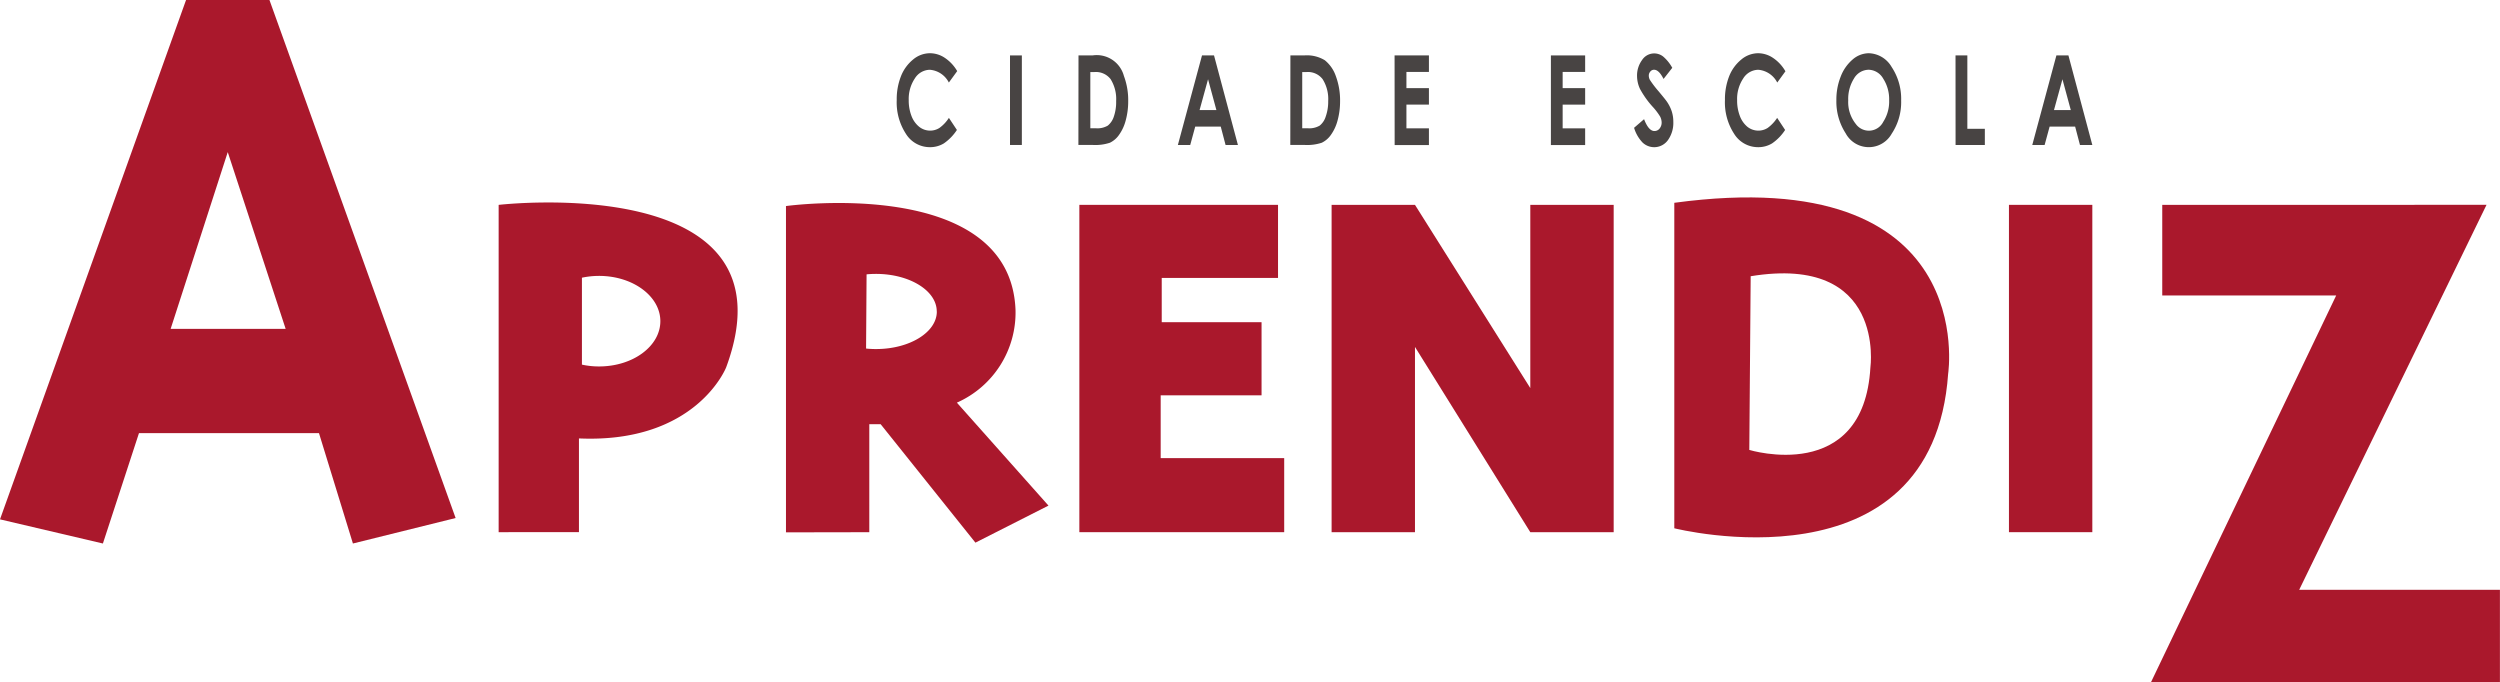 <svg id="Componente_46_1" data-name="Componente 46 – 1" xmlns="http://www.w3.org/2000/svg" width="100" height="27.293" viewBox="0 0 100 27.293">
  <g id="logo_cidade-escola-aprendiz">
    <g id="Grupo_223" data-name="Grupo 223">
      <path id="Caminho_309" data-name="Caminho 309" d="M9.11,6.084l2.316,7.07h-4.6ZM7.442,0,0,20.774l4.056.952.06.014,1.443-4.415h7.2l1.358,4.415,4.108-1.019L10.778,0Z" fill="#aa182c"/>
      <path id="Caminho_310" data-name="Caminho 310" d="M256.74,61.821V48.728h7.947v2.923h-4.652v1.771h3.993v2.925h-4.035v2.512h4.941v2.962Z" transform="translate(-213.566 -40.534)" fill="#aa182c"/>
      <path id="Caminho_311" data-name="Caminho 311" d="M316.741,61.821V48.728h3.335l4.613,7.329V48.728h3.335V61.821h-3.335l-4.613-7.41v7.41Z" transform="translate(-263.477 -40.534)" fill="#aa182c"/>
      <rect id="Retângulo_81" data-name="Retângulo 81" width="3.335" height="13.093" transform="translate(80.358 8.194)" fill="#aa182c"/>
      <path id="Caminho_312" data-name="Caminho 312" d="M512.1,48.728v3.624h6.958l-7.411,15.475h13.96v-3.7h-8.03l7.494-15.4Z" transform="translate(-425.61 -40.534)" fill="#aa182c"/>
      <g id="Grupo_219" data-name="Grupo 219" transform="translate(19.946 2.129)">
        <path id="Caminho_313" data-name="Caminho 313" d="M125.082,52.907c0-1-1.1-1.812-2.45-1.812a3.3,3.3,0,0,0-.687.072v3.477a3.188,3.188,0,0,0,.687.073c1.354,0,2.45-.811,2.45-1.811m-6.468,8.44V48.254s12.026-1.4,9.1,6.5c0,0-1.194,3.049-5.888,2.842v3.747Z" transform="translate(-118.614 -42.188)" fill="#aa182c"/>
        <path id="Caminho_314" data-name="Caminho 314" d="M192.975,52.588c0-.83-1.087-1.5-2.43-1.5-.127,0-.254.006-.377.018l-.02,2.968a3.791,3.791,0,0,0,.4.02c1.342,0,2.43-.672,2.43-1.5m-6.034,8.832,0-13.052s8.976-1.236,9.182,4.159a3.942,3.942,0,0,1-2.346,3.705l3.664,4.118-2.922,1.482L190.731,57.1h-.454V61.42Z" transform="translate(-175.451 -42.261)" fill="#aa182c"/>
        <path id="Caminho_315" data-name="Caminho 315" d="M401.28,57.061s4.574,1.4,4.844-3.3c0,0,.628-4.534-4.789-3.648Zm-3-9.885c12.248-1.661,10.954,6.834,10.954,6.834-.615,8.8-10.954,6.185-10.954,6.185Z" transform="translate(-351.254 -41.193)" fill="#aa182c"/>
        <path id="Caminho_316" data-name="Caminho 316" d="M215.715,13.377l-.331.454a.936.936,0,0,0-.761-.511.72.72,0,0,0-.6.347,1.474,1.474,0,0,0-.244.862,1.726,1.726,0,0,0,.109.635,1.022,1.022,0,0,0,.306.434.7.7,0,0,0,.44.156.686.686,0,0,0,.377-.11,1.485,1.485,0,0,0,.375-.4l.32.483a1.935,1.935,0,0,1-.522.538,1.059,1.059,0,0,1-.562.151,1.123,1.123,0,0,1-.952-.529,2.3,2.3,0,0,1-.371-1.357,2.5,2.5,0,0,1,.169-.95,1.624,1.624,0,0,1,.483-.668,1.055,1.055,0,0,1,.676-.254,1.072,1.072,0,0,1,.6.188,1.6,1.6,0,0,1,.493.531" transform="translate(-197.376 -12.658)" fill="#484443"/>
      </g>
      <rect id="Retângulo_82" data-name="Retângulo 82" width="0.474" height="3.582" transform="translate(40.4 2.217)" fill="#484443"/>
      <g id="Grupo_220" data-name="Grupo 220" transform="translate(43.14 2.216)">
        <path id="Caminho_317" data-name="Caminho 317" d="M257.014,13.847v2.248h.222a.824.824,0,0,0,.476-.106.764.764,0,0,0,.242-.36,1.788,1.788,0,0,0,.093-.62,1.5,1.5,0,0,0-.223-.881.743.743,0,0,0-.648-.282Zm-.473-.667h.566a1.125,1.125,0,0,1,1.25.822,2.772,2.772,0,0,1,.172,1.018,2.872,2.872,0,0,1-.1.762,1.747,1.747,0,0,1-.266.576.945.945,0,0,1-.367.316,1.858,1.858,0,0,1-.684.088h-.575Z" transform="translate(-256.541 -13.18)" fill="#484443"/>
      </g>
      <path id="Caminho_318" data-name="Caminho 318" d="M281.373,14.136l-.339,1.233h.673Zm-.242-.953h.481l.956,3.582h-.494l-.193-.735H280.86l-.2.735h-.494Z" transform="translate(-233.051 -10.966)" fill="#484443"/>
      <g id="Grupo_221" data-name="Grupo 221" transform="translate(51.616 2.216)">
        <path id="Caminho_319" data-name="Caminho 319" d="M307.417,13.847v2.248h.223a.827.827,0,0,0,.475-.106.746.746,0,0,0,.241-.36,1.784,1.784,0,0,0,.1-.62,1.491,1.491,0,0,0-.225-.881.74.74,0,0,0-.648-.282Zm-.473-.667h.565a1.375,1.375,0,0,1,.812.194,1.394,1.394,0,0,1,.438.628,2.786,2.786,0,0,1,.172,1.018,2.871,2.871,0,0,1-.1.762,1.744,1.744,0,0,1-.266.576.949.949,0,0,1-.367.316,1.869,1.869,0,0,1-.684.088h-.574Z" transform="translate(-306.944 -13.18)" fill="#484443"/>
      </g>
      <path id="Caminho_320" data-name="Caminho 320" d="M331.726,13.183H333.1v.66h-.9v.648h.9v.66h-.9V16.1h.9v.668h-1.371Z" transform="translate(-275.943 -10.966)" fill="#484443"/>
      <path id="Caminho_321" data-name="Caminho 321" d="M368.905,13.183h1.37v.66h-.9v.648h.9v.66h-.9V16.1h.9v.668h-1.37Z" transform="translate(-306.869 -10.966)" fill="#484443"/>
      <g id="Grupo_222" data-name="Grupo 222" transform="translate(65.367 2.129)">
        <path id="Caminho_322" data-name="Caminho 322" d="M390.243,13.244l-.351.448c-.124-.246-.249-.368-.377-.368a.188.188,0,0,0-.153.073.238.238,0,0,0-.06.161.359.359,0,0,0,.043.17,4.1,4.1,0,0,0,.348.457c.181.217.291.354.329.41a1.537,1.537,0,0,1,.2.4,1.393,1.393,0,0,1,.061.416,1.184,1.184,0,0,1-.213.724.675.675,0,0,1-1.018.1,1.455,1.455,0,0,1-.339-.589l.4-.345c.12.315.258.474.414.474a.256.256,0,0,0,.207-.1.374.374,0,0,0,.082-.235.533.533,0,0,0-.061-.243,2.526,2.526,0,0,0-.279-.372,3.612,3.612,0,0,1-.526-.734,1.233,1.233,0,0,1-.118-.517,1.044,1.044,0,0,1,.2-.638.578.578,0,0,1,.845-.14,1.612,1.612,0,0,1,.366.455" transform="translate(-388.717 -12.663)" fill="#484443"/>
        <path id="Caminho_323" data-name="Caminho 323" d="M412.754,13.377l-.33.454a.94.94,0,0,0-.761-.511.719.719,0,0,0-.6.347,1.468,1.468,0,0,0-.244.862,1.724,1.724,0,0,0,.108.635,1.027,1.027,0,0,0,.3.434.7.7,0,0,0,.441.156.687.687,0,0,0,.376-.11,1.515,1.515,0,0,0,.376-.4l.319.483a1.924,1.924,0,0,1-.522.538,1.058,1.058,0,0,1-.562.151,1.122,1.122,0,0,1-.952-.529,2.3,2.3,0,0,1-.371-1.357,2.516,2.516,0,0,1,.168-.95,1.635,1.635,0,0,1,.484-.668,1.058,1.058,0,0,1,.678-.254,1.073,1.073,0,0,1,.594.188,1.6,1.6,0,0,1,.493.531" transform="translate(-406.701 -12.658)" fill="#484443"/>
        <path id="Caminho_324" data-name="Caminho 324" d="M438.065,13.319a.687.687,0,0,0-.58.346,1.538,1.538,0,0,0-.233.879,1.4,1.4,0,0,0,.3.94.644.644,0,0,0,1.1-.08,1.5,1.5,0,0,0,.237-.865,1.52,1.52,0,0,0-.238-.865.689.689,0,0,0-.579-.355m.007-.661a1.094,1.094,0,0,1,.909.55,2.3,2.3,0,0,1,.381,1.341,2.272,2.272,0,0,1-.376,1.325,1.049,1.049,0,0,1-1.844-.014,2.33,2.33,0,0,1-.371-1.323,2.484,2.484,0,0,1,.173-.944,1.689,1.689,0,0,1,.476-.683,1,1,0,0,1,.652-.252" transform="translate(-428.69 -12.658)" fill="#484443"/>
      </g>
      <path id="Caminho_325" data-name="Caminho 325" d="M465.152,13.183h.473v2.934h.7v.648h-1.171Z" transform="translate(-386.931 -10.966)" fill="#484443"/>
      <path id="Caminho_326" data-name="Caminho 326" d="M484.607,14.136l-.339,1.233h.673Zm-.242-.953h.481l.956,3.582h-.494l-.193-.735h-1.021l-.2.735H483.4Z" transform="translate(-402.109 -10.966)" fill="#484443"/>
    </g>
  </g>
</svg>
